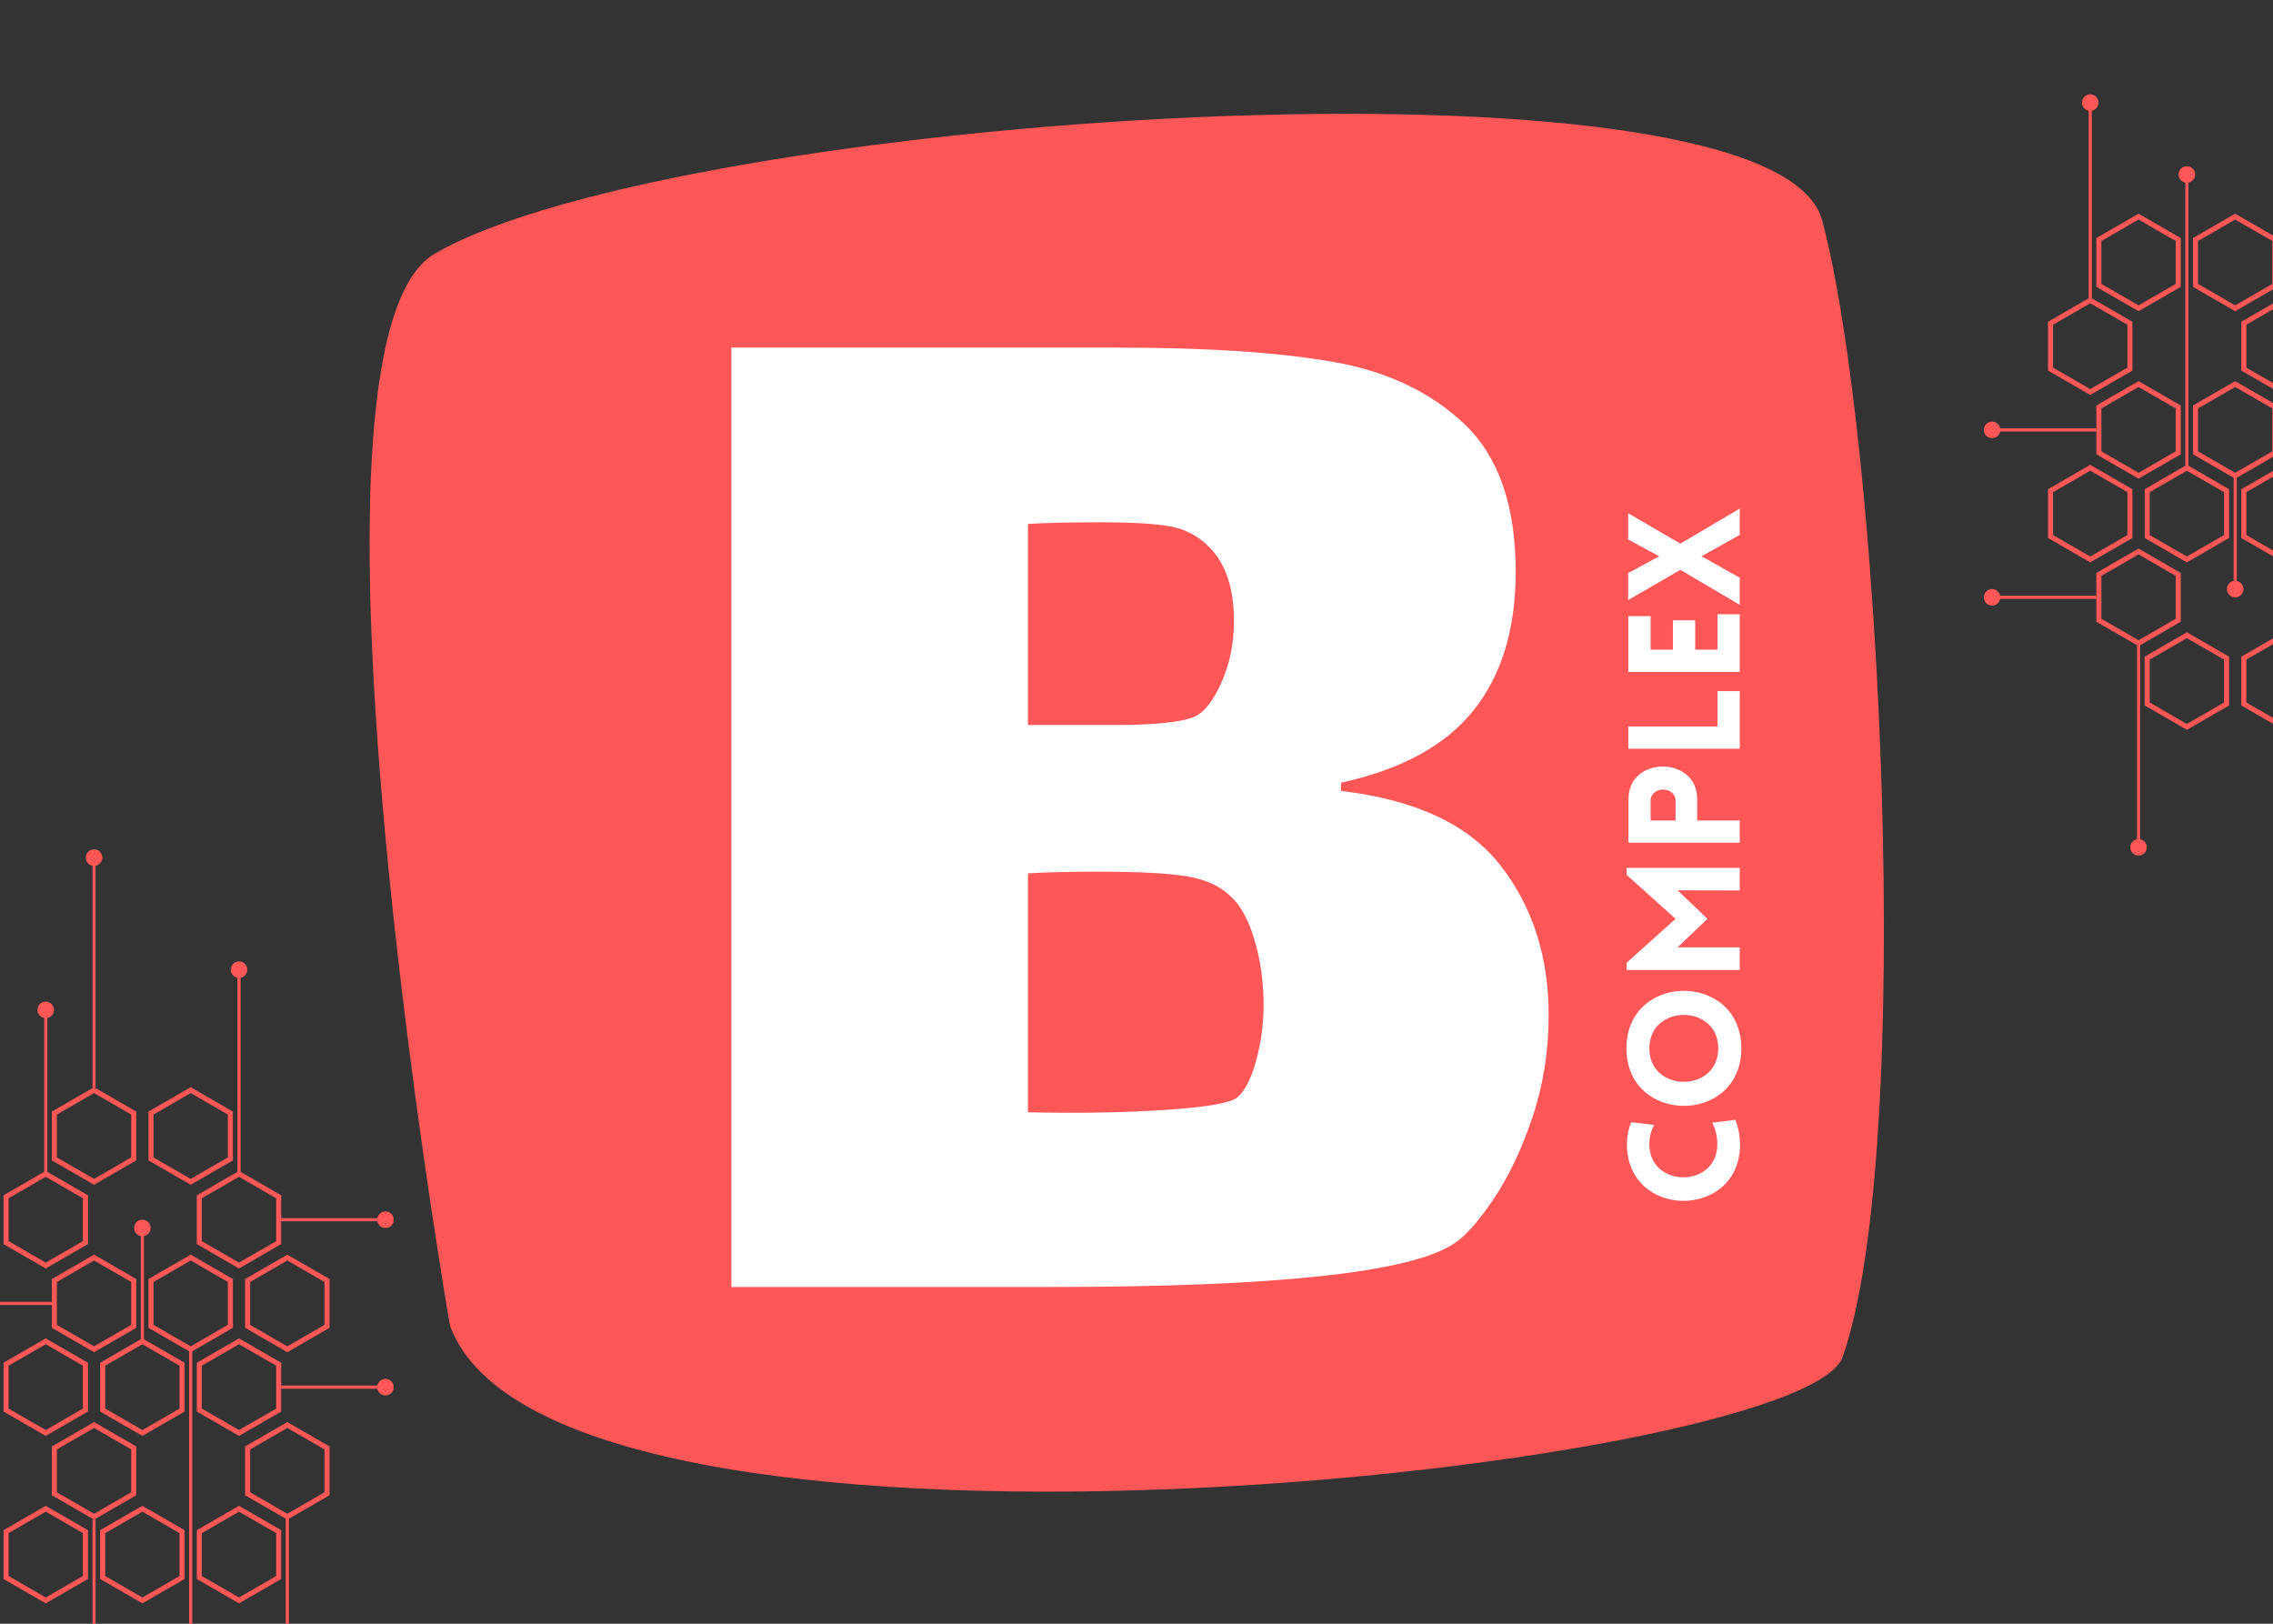 <svg xmlns="http://www.w3.org/2000/svg" xmlns:xlink="http://www.w3.org/1999/xlink" width="1400" zoomAndPan="magnify" viewBox="0 0 1050 750" height="1000" preserveAspectRatio="xMidYMid meet" version="1.0"><rect x="0" y="0" width="1050" height="750" fill="#333333" stroke="none"/><defs><g/><clipPath id="427bcdc42f"><path d="M 174 636 L 181.902 636 L 181.902 645 L 174 645 Z M 174 636 " clip-rule="nonzero"/></clipPath><clipPath id="abc3ce4132"><path d="M 39 392.312 L 48 392.312 L 48 400 L 39 400 Z M 39 392.312 " clip-rule="nonzero"/></clipPath><clipPath id="dd970a9e9c"><path d="M 174 559 L 181.902 559 L 181.902 568 L 174 568 Z M 174 559 " clip-rule="nonzero"/></clipPath><clipPath id="32be75d019"><path d="M 916.395 194 L 925 194 L 925 203 L 916.395 203 Z M 916.395 194 " clip-rule="nonzero"/></clipPath><clipPath id="60061d23c8"><path d="M 916.395 272 L 925 272 L 925 280 L 916.395 280 Z M 916.395 272 " clip-rule="nonzero"/></clipPath></defs><path fill="#ff5757" d="M 115.562 689.297 L 115.562 669.469 L 132.727 659.559 L 149.891 669.469 L 149.891 689.297 L 132.727 699.211 Z M 152.227 690.648 L 152.227 668.121 L 132.727 656.859 L 113.227 668.121 L 113.227 690.648 L 132.727 701.91 L 152.227 690.648 " fill-opacity="1" fill-rule="nonzero"/><path fill="#ff5757" d="M 93.242 727.965 L 93.242 708.141 L 110.406 698.227 L 127.57 708.141 L 127.57 727.965 L 110.406 737.879 Z M 129.906 729.316 L 129.906 706.793 L 110.406 695.531 L 90.906 706.793 L 90.906 729.316 L 110.406 740.578 L 129.906 729.316 " fill-opacity="1" fill-rule="nonzero"/><path fill="#ff5757" d="M 48.602 727.965 L 48.602 708.141 L 65.766 698.227 L 82.934 708.141 L 82.934 727.965 L 65.766 737.879 Z M 85.27 729.316 L 85.27 706.793 L 65.766 695.531 L 46.266 706.793 L 46.266 729.316 L 65.766 740.578 L 85.27 729.316 " fill-opacity="1" fill-rule="nonzero"/><path fill="#ff5757" d="M 38.293 708.141 L 38.293 727.965 L 21.129 737.879 L 3.965 727.965 L 3.965 708.141 L 21.129 698.227 Z M 1.629 729.316 L 21.129 740.578 L 40.629 729.316 L 40.629 706.793 L 21.129 695.531 L 1.629 706.793 L 1.629 729.316 " fill-opacity="1" fill-rule="nonzero"/><path fill="#ff5757" d="M 127.57 630.801 L 127.57 650.629 L 110.406 660.539 L 93.242 650.629 L 93.242 630.801 L 110.406 620.891 Z M 90.906 651.977 L 110.406 663.238 L 129.906 651.977 L 129.906 629.453 L 110.406 618.191 L 90.906 629.453 L 90.906 651.977 " fill-opacity="1" fill-rule="nonzero"/><path fill="#ff5757" d="M 82.934 630.801 L 82.934 650.629 L 65.766 660.539 L 48.602 650.629 L 48.602 630.801 L 65.766 620.891 Z M 46.266 651.977 L 65.766 663.238 L 85.27 651.977 L 85.27 629.453 L 65.766 618.191 L 46.266 629.453 L 46.266 651.977 " fill-opacity="1" fill-rule="nonzero"/><path fill="#ff5757" d="M 43.449 659.559 L 60.613 669.469 L 60.613 689.297 L 43.449 699.211 L 26.285 689.297 L 26.285 669.469 Z M 23.945 679.383 L 23.945 690.648 L 43.449 701.91 L 62.949 690.648 L 62.949 668.121 L 43.449 656.859 L 23.945 668.121 L 23.945 679.383 " fill-opacity="1" fill-rule="nonzero"/><path fill="#ff5757" d="M 38.293 630.801 L 38.293 650.629 L 21.129 660.539 L 3.965 650.629 L 3.965 630.801 L 21.129 620.891 Z M 1.629 651.977 L 21.129 663.238 L 40.629 651.977 L 40.629 629.453 L 21.129 618.191 L 1.629 629.453 L 1.629 651.977 " fill-opacity="1" fill-rule="nonzero"/><path fill="#ff5757" d="M 149.891 592.133 L 149.891 611.957 L 132.727 621.871 L 115.562 611.957 L 115.562 592.133 L 132.727 582.219 Z M 113.227 602.047 L 113.227 613.309 L 132.727 624.57 L 152.227 613.309 L 152.227 590.785 L 132.727 579.523 L 113.227 590.785 L 113.227 602.047 " fill-opacity="1" fill-rule="nonzero"/><path fill="#ff5757" d="M 127.57 553.465 L 127.57 573.289 L 110.406 583.203 L 93.242 573.289 L 93.242 553.465 L 110.406 543.551 Z M 90.906 552.113 L 90.906 574.637 L 110.406 585.898 L 129.906 574.637 L 129.906 552.113 L 110.406 540.852 L 90.906 552.113 " fill-opacity="1" fill-rule="nonzero"/><path fill="#ff5757" d="M 88.086 582.219 L 105.25 592.133 L 105.25 611.957 L 88.086 621.871 L 70.922 611.957 L 70.922 592.133 Z M 68.586 602.047 L 68.586 613.309 L 88.086 624.57 L 107.59 613.309 L 107.59 590.785 L 88.086 579.523 L 68.586 590.785 L 68.586 602.047 " fill-opacity="1" fill-rule="nonzero"/><path fill="#ff5757" d="M 43.449 582.219 L 60.613 592.133 L 60.613 611.957 L 43.449 621.871 L 26.285 611.957 L 26.285 592.133 Z M 23.945 602.047 L 23.945 613.309 L 43.449 624.57 L 62.949 613.309 L 62.949 590.785 L 43.449 579.523 L 23.945 590.785 L 23.945 602.047 " fill-opacity="1" fill-rule="nonzero"/><path fill="#ff5757" d="M 38.293 553.465 L 38.293 573.289 L 21.129 583.203 L 3.965 573.289 L 3.965 553.465 L 21.129 543.551 Z M 1.629 574.637 L 21.129 585.898 L 40.629 574.637 L 40.629 552.113 L 21.129 540.852 L 1.629 552.113 L 1.629 574.637 " fill-opacity="1" fill-rule="nonzero"/><path fill="#ff5757" d="M 105.25 514.793 L 105.25 534.621 L 88.086 544.531 L 70.922 534.621 L 70.922 514.793 L 88.086 504.883 Z M 88.086 502.184 L 68.586 513.445 L 68.586 535.969 L 88.086 547.23 L 107.59 535.969 L 107.59 513.445 L 88.086 502.184 " fill-opacity="1" fill-rule="nonzero"/><path fill="#ff5757" d="M 43.449 504.883 L 60.613 514.793 L 60.613 534.621 L 43.449 544.531 L 26.285 534.621 L 26.285 514.793 Z M 23.945 524.707 L 23.945 535.969 L 43.449 547.23 L 62.949 535.969 L 62.949 513.445 L 43.449 502.184 L 23.945 513.445 L 23.945 524.707 " fill-opacity="1" fill-rule="nonzero"/><path fill="#ff5757" d="M 87.363 758.875 L 87.363 621.871 L 88.812 621.871 L 88.812 758.875 L 87.363 758.875 " fill-opacity="1" fill-rule="nonzero"/><path fill="#ff5757" d="M 65.043 620.891 L 65.043 567.004 L 66.492 567.004 L 66.492 620.891 L 65.043 620.891 " fill-opacity="1" fill-rule="nonzero"/><path fill="#ff5757" d="M 69.586 567.195 C 69.586 565.086 67.875 563.375 65.766 563.375 C 63.66 563.375 61.949 565.086 61.949 567.195 C 61.949 569.305 63.66 571.012 65.766 571.012 C 67.875 571.012 69.586 569.305 69.586 567.195 " fill-opacity="1" fill-rule="nonzero"/><path fill="#ff5757" d="M 129.906 641.441 L 129.906 639.988 L 178.27 639.988 L 178.27 641.441 L 129.906 641.441 " fill-opacity="1" fill-rule="nonzero"/><g clip-path="url(#427bcdc42f)"><path fill="#ff5757" d="M 178.078 644.535 C 180.188 644.535 181.895 642.824 181.895 640.715 C 181.895 638.605 180.188 636.898 178.078 636.898 C 175.969 636.898 174.262 638.605 174.262 640.715 C 174.262 642.824 175.969 644.535 178.078 644.535 " fill-opacity="1" fill-rule="nonzero"/></g><path fill="#ff5757" d="M 132 792.086 L 132 699.211 L 133.449 699.211 L 133.449 792.086 L 132 792.086 " fill-opacity="1" fill-rule="nonzero"/><path fill="#ff5757" d="M 42.723 808.695 L 42.723 701.91 L 44.172 701.91 L 44.172 808.695 L 42.723 808.695 " fill-opacity="1" fill-rule="nonzero"/><path fill="#ff5757" d="M -28.211 602.77 L -28.211 601.32 L 23.945 601.32 L 23.945 602.77 L -28.211 602.77 " fill-opacity="1" fill-rule="nonzero"/><path fill="#ff5757" d="M 109.68 543.551 L 109.68 447.707 L 111.133 447.707 L 111.133 543.551 L 109.68 543.551 " fill-opacity="1" fill-rule="nonzero"/><path fill="#ff5757" d="M 114.223 447.898 C 114.223 445.789 112.516 444.078 110.406 444.078 C 108.297 444.078 106.59 445.789 106.59 447.898 C 106.59 450.008 108.297 451.719 110.406 451.719 C 112.516 451.719 114.223 450.008 114.223 447.898 " fill-opacity="1" fill-rule="nonzero"/><path fill="#ff5757" d="M 42.723 502.184 L 42.723 395.941 L 44.172 395.941 L 44.172 502.184 L 42.723 502.184 " fill-opacity="1" fill-rule="nonzero"/><g clip-path="url(#abc3ce4132)"><path fill="#ff5757" d="M 47.266 396.129 C 47.266 394.023 45.555 392.312 43.449 392.312 C 41.34 392.312 39.629 394.023 39.629 396.129 C 39.629 398.238 41.34 399.949 43.449 399.949 C 45.555 399.949 47.266 398.238 47.266 396.129 " fill-opacity="1" fill-rule="nonzero"/></g><path fill="#ff5757" d="M 20.402 543.551 L 20.402 466.266 L 21.852 466.266 L 21.852 543.551 L 20.402 543.551 " fill-opacity="1" fill-rule="nonzero"/><path fill="#ff5757" d="M 24.945 466.457 C 24.945 464.348 23.238 462.637 21.129 462.637 C 19.02 462.637 17.309 464.348 17.309 466.457 C 17.309 468.566 19.02 470.273 21.129 470.273 C 23.238 470.273 24.945 468.566 24.945 466.457 " fill-opacity="1" fill-rule="nonzero"/><path fill="#ff5757" d="M 129.906 564.102 L 129.906 562.652 L 178.27 562.652 L 178.27 564.102 L 129.906 564.102 " fill-opacity="1" fill-rule="nonzero"/><g clip-path="url(#dd970a9e9c)"><path fill="#ff5757" d="M 178.078 567.195 C 180.188 567.195 181.895 565.484 181.895 563.375 C 181.895 561.266 180.188 559.559 178.078 559.559 C 175.969 559.559 174.262 561.266 174.262 563.375 C 174.262 565.484 175.969 567.195 178.078 567.195 " fill-opacity="1" fill-rule="nonzero"/></g><path fill="#ff5757" d="M 200.891 117.141 C 129.184 158.754 207.844 612.289 207.844 612.289 C 231.406 676.5 384.836 693.539 535.992 688.004 C 690.137 682.363 841.914 653.254 851.203 626.773 C 885.109 530.102 868.637 201.844 841.707 101.695 C 819.395 18.742 312.344 52.457 200.891 117.141 Z M 200.891 117.141 " fill-opacity="1" fill-rule="nonzero"/><g fill="#ffffff" fill-opacity="1"><g transform="translate(299.785, 594.454)"><g><path d="M 319.703 -229.125 C 354.211 -225.062 378.82 -213.516 393.531 -194.484 C 408.25 -175.453 415.609 -152.488 415.609 -125.594 C 415.609 -108.852 413.07 -92.992 408 -78.016 C 402.926 -63.047 396.836 -50.359 389.734 -39.953 C 382.629 -29.555 376.539 -22.836 371.469 -19.797 C 351.164 -6.598 289.254 0 185.734 0 L 38.062 0 L 38.062 -433.891 L 216.938 -433.891 C 257.539 -433.891 290.398 -431.727 315.516 -427.406 C 340.641 -423.094 361.066 -413.453 376.797 -398.484 C 392.523 -383.516 400.391 -360.805 400.391 -330.359 C 400.391 -303.973 393.922 -282.66 380.984 -266.422 C 368.047 -250.18 347.617 -239.016 319.703 -232.922 Z M 258.812 -341.781 C 253.738 -346.852 247.773 -350.023 240.922 -351.297 C 234.066 -352.566 223.281 -353.203 208.562 -353.203 C 193.852 -353.203 182.691 -352.945 175.078 -352.438 L 175.078 -259.562 L 182.688 -259.562 C 185.227 -259.562 195.883 -259.562 214.656 -259.562 C 233.438 -259.562 245.867 -260.832 251.953 -263.375 C 256.523 -265.406 260.711 -270.734 264.516 -279.359 C 268.328 -287.984 270.234 -297.375 270.234 -307.531 C 270.234 -322.75 266.426 -334.164 258.812 -341.781 Z M 271.75 -87.531 C 275.301 -90.582 278.219 -96.289 280.5 -104.656 C 282.781 -113.031 283.922 -121.535 283.922 -130.172 C 283.922 -140.828 282.523 -150.848 279.734 -160.234 C 276.953 -169.617 273.273 -176.344 268.703 -180.406 C 264.141 -184.969 257.672 -188.008 249.297 -189.531 C 240.922 -191.062 226.836 -191.828 207.047 -191.828 C 194.359 -191.828 183.703 -191.57 175.078 -191.062 L 175.078 -80.688 C 198.93 -80.176 220.242 -80.555 239.016 -81.828 C 257.797 -83.098 268.707 -85 271.75 -87.531 Z M 271.75 -87.531 "/></g></g></g><path fill="#ff5757" d="M 982.738 149.984 L 982.738 169.812 L 965.574 179.723 L 948.41 169.812 L 948.41 149.984 L 965.574 140.07 Z M 946.074 148.633 L 946.074 171.16 L 965.574 182.422 L 985.074 171.16 L 985.074 148.633 L 965.574 137.371 L 946.074 148.633 " fill-opacity="1" fill-rule="nonzero"/><path fill="#ff5757" d="M 1005.059 111.316 L 1005.059 131.141 L 987.895 141.055 L 970.73 131.141 L 970.73 111.316 L 987.895 101.402 Z M 968.395 109.965 L 968.395 132.488 L 987.895 143.75 L 1007.395 132.488 L 1007.395 109.965 L 987.895 98.703 L 968.395 109.965 " fill-opacity="1" fill-rule="nonzero"/><path fill="#ff5757" d="M 1049.699 111.316 L 1049.699 131.141 L 1032.531 141.055 L 1015.367 131.141 L 1015.367 111.316 L 1032.531 101.402 Z M 1013.031 109.965 L 1013.031 132.488 L 1032.531 143.75 L 1052.035 132.488 L 1052.035 109.965 L 1032.531 98.703 L 1013.031 109.965 " fill-opacity="1" fill-rule="nonzero"/><path fill="#ff5757" d="M 970.73 208.477 L 970.73 188.652 L 987.895 178.742 L 1005.059 188.652 L 1005.059 208.477 L 987.895 218.391 Z M 1007.395 187.305 L 987.895 176.043 L 968.395 187.305 L 968.395 209.828 L 987.895 221.09 L 1007.395 209.828 L 1007.395 187.305 " fill-opacity="1" fill-rule="nonzero"/><path fill="#ff5757" d="M 1015.367 208.477 L 1015.367 188.652 L 1032.531 178.742 L 1049.699 188.652 L 1049.699 208.477 L 1032.531 218.391 Z M 1052.035 187.305 L 1032.531 176.043 L 1013.031 187.305 L 1013.031 209.828 L 1032.531 221.09 L 1052.035 209.828 L 1052.035 187.305 " fill-opacity="1" fill-rule="nonzero"/><path fill="#ff5757" d="M 1054.852 179.723 L 1037.688 169.812 L 1037.688 149.984 L 1054.852 140.07 L 1072.016 149.984 L 1072.016 169.812 Z M 1074.355 159.898 L 1074.355 148.633 L 1054.852 137.371 L 1035.352 148.633 L 1035.352 171.16 L 1054.852 182.422 L 1074.355 171.16 L 1074.355 159.898 " fill-opacity="1" fill-rule="nonzero"/><path fill="#ff5757" d="M 948.41 247.148 L 948.41 227.324 L 965.574 217.41 L 982.738 227.324 L 982.738 247.148 L 965.574 257.062 Z M 985.074 237.234 L 985.074 225.973 L 965.574 214.711 L 946.074 225.973 L 946.074 248.496 L 965.574 259.758 L 985.074 248.496 L 985.074 237.234 " fill-opacity="1" fill-rule="nonzero"/><path fill="#ff5757" d="M 970.73 285.816 L 970.73 265.992 L 987.895 256.078 L 1005.059 265.992 L 1005.059 285.816 L 987.895 295.73 Z M 1007.395 287.168 L 1007.395 264.645 L 987.895 253.383 L 968.395 264.645 L 968.395 287.168 L 987.895 298.43 L 1007.395 287.168 " fill-opacity="1" fill-rule="nonzero"/><path fill="#ff5757" d="M 1010.215 257.062 L 993.047 247.148 L 993.047 227.324 L 1010.215 217.41 L 1027.379 227.324 L 1027.379 247.148 Z M 1029.715 237.234 L 1029.715 225.973 L 1010.215 214.711 L 990.711 225.973 L 990.711 248.496 L 1010.215 259.758 L 1029.715 248.496 L 1029.715 237.234 " fill-opacity="1" fill-rule="nonzero"/><path fill="#ff5757" d="M 1054.852 257.062 L 1037.688 247.148 L 1037.688 227.324 L 1054.852 217.41 L 1072.016 227.324 L 1072.016 247.148 Z M 1074.355 237.234 L 1074.355 225.973 L 1054.852 214.711 L 1035.352 225.973 L 1035.352 248.496 L 1054.852 259.758 L 1074.355 248.496 L 1074.355 237.234 " fill-opacity="1" fill-rule="nonzero"/><path fill="#ff5757" d="M 993.047 324.488 L 993.047 304.66 L 1010.215 294.75 L 1027.379 304.66 L 1027.379 324.488 L 1010.215 334.398 Z M 1010.215 337.098 L 1029.715 325.836 L 1029.715 303.312 L 1010.215 292.051 L 990.711 303.312 L 990.711 325.836 L 1010.215 337.098 " fill-opacity="1" fill-rule="nonzero"/><path fill="#ff5757" d="M 1054.852 334.398 L 1037.688 324.488 L 1037.688 304.66 L 1054.852 294.75 L 1072.016 304.66 L 1072.016 324.488 Z M 1074.355 314.574 L 1074.355 303.312 L 1054.852 292.051 L 1035.352 303.312 L 1035.352 325.836 L 1054.852 337.098 L 1074.355 325.836 L 1074.355 314.574 " fill-opacity="1" fill-rule="nonzero"/><path fill="#ff5757" d="M 1010.938 80.406 L 1010.938 217.41 L 1009.488 217.41 L 1009.488 80.406 L 1010.938 80.406 " fill-opacity="1" fill-rule="nonzero"/><path fill="#ff5757" d="M 1014.031 80.598 C 1014.031 78.484 1012.32 76.777 1010.215 76.777 C 1008.105 76.777 1006.395 78.484 1006.395 80.598 C 1006.395 82.703 1008.105 84.414 1010.215 84.414 C 1012.32 84.414 1014.031 82.703 1014.031 80.598 " fill-opacity="1" fill-rule="nonzero"/><path fill="#ff5757" d="M 1033.258 218.391 L 1033.258 272.277 L 1031.809 272.277 L 1031.809 218.391 L 1033.258 218.391 " fill-opacity="1" fill-rule="nonzero"/><path fill="#ff5757" d="M 1028.715 272.086 C 1028.715 274.195 1030.426 275.906 1032.531 275.906 C 1034.641 275.906 1036.352 274.195 1036.352 272.086 C 1036.352 269.977 1034.641 268.27 1032.531 268.27 C 1030.426 268.27 1028.715 269.977 1028.715 272.086 " fill-opacity="1" fill-rule="nonzero"/><path fill="#ff5757" d="M 968.395 197.84 L 968.395 199.293 L 920.031 199.293 L 920.031 197.84 L 968.395 197.84 " fill-opacity="1" fill-rule="nonzero"/><g clip-path="url(#32be75d019)"><path fill="#ff5757" d="M 920.223 194.746 C 918.113 194.746 916.406 196.457 916.406 198.566 C 916.406 200.676 918.113 202.383 920.223 202.383 C 922.332 202.383 924.039 200.676 924.039 198.566 C 924.039 196.457 922.332 194.746 920.223 194.746 " fill-opacity="1" fill-rule="nonzero"/></g><path fill="#ff5757" d="M 966.301 47.195 L 966.301 140.07 L 964.852 140.07 L 964.852 47.195 L 966.301 47.195 " fill-opacity="1" fill-rule="nonzero"/><path fill="#ff5757" d="M 969.391 47.387 C 969.391 45.273 967.684 43.566 965.574 43.566 C 963.465 43.566 961.758 45.273 961.758 47.387 C 961.758 49.496 963.465 51.203 965.574 51.203 C 967.684 51.203 969.391 49.496 969.391 47.387 " fill-opacity="1" fill-rule="nonzero"/><path fill="#ff5757" d="M 988.621 295.73 L 988.621 391.574 L 987.168 391.574 L 987.168 295.73 L 988.621 295.73 " fill-opacity="1" fill-rule="nonzero"/><path fill="#ff5757" d="M 984.078 391.383 C 984.078 393.492 985.785 395.203 987.895 395.203 C 990.004 395.203 991.711 393.492 991.711 391.383 C 991.711 389.273 990.004 387.562 987.895 387.562 C 985.785 387.562 984.078 389.273 984.078 391.383 " fill-opacity="1" fill-rule="nonzero"/><path fill="#ff5757" d="M 968.395 275.18 L 968.395 276.629 L 920.031 276.629 L 920.031 275.18 L 968.395 275.18 " fill-opacity="1" fill-rule="nonzero"/><g clip-path="url(#60061d23c8)"><path fill="#ff5757" d="M 920.223 272.086 C 918.113 272.086 916.406 273.797 916.406 275.906 C 916.406 278.012 918.113 279.723 920.223 279.723 C 922.332 279.723 924.039 278.012 924.039 275.906 C 924.039 273.797 922.332 272.086 920.223 272.086 " fill-opacity="1" fill-rule="nonzero"/></g><g fill="#ffffff" fill-opacity="1"><g transform="translate(803.673, 558.107)"><g><path d="M -39.527 -38.52 L -50.113 -39.742 C -51.48 -36.648 -52.129 -33.191 -52.129 -29.594 C -52.129 5.258 0.145 5.328 0.145 -29.594 C 0.145 -33.191 -0.719 -37.727 -2.016 -40.895 L -12.672 -39.527 C -11.664 -37.586 -10.367 -34.055 -10.367 -29.594 C -10.367 -9.215 -41.762 -9.215 -41.762 -29.594 C -41.762 -34.055 -40.535 -36.574 -39.527 -38.52 Z M -39.527 -38.52 "/></g></g></g><g fill="#ffffff" fill-opacity="1"><g transform="translate(803.673, 514.763)"><g><path d="M 0.719 -30.527 C 0.719 -65.953 -52.344 -65.953 -52.344 -30.527 C -52.344 4.895 0.719 4.895 0.719 -30.527 Z M -9.938 -30.527 C -9.938 -9.938 -41.762 -9.938 -41.762 -30.527 C -41.762 -51.121 -9.938 -51.121 -9.938 -30.527 Z M -9.938 -30.527 "/></g></g></g><g fill="#ffffff" fill-opacity="1"><g transform="translate(803.673, 453.779)"><g><path d="M -29.664 -29.375 L -52.273 -9.07 L -52.273 -5.762 L 0 -5.762 L 0 -16.199 L -28.727 -16.199 L -14.902 -29.375 L -28.727 -42.551 L 0 -42.48 L 0 -52.922 L -52.273 -52.922 L -52.273 -49.68 Z M -29.664 -29.375 "/></g></g></g><g fill="#ffffff" fill-opacity="1"><g transform="translate(803.673, 395.027)"><g><path d="M 0 -16.055 L -19.656 -16.055 L -19.656 -25.992 C -19.656 -45.938 -51.406 -46.008 -51.406 -25.992 L -51.406 -5.762 L 0 -5.762 Z M -29.664 -16.055 L -41.184 -16.055 L -41.184 -25.129 C -41.184 -32.039 -29.664 -32.039 -29.664 -25.129 Z M -29.664 -16.055 "/></g></g></g><g fill="#ffffff" fill-opacity="1"><g transform="translate(803.673, 351.611)"><g><path d="M -51.48 -5.762 L 0 -5.762 L 0 -32.398 L -10.297 -32.398 L -10.297 -16.055 L -51.48 -16.055 Z M -51.48 -5.762 "/></g></g></g><g fill="#ffffff" fill-opacity="1"><g transform="translate(803.673, 316.115)"><g><path d="M 0 -32.398 L -10.297 -32.398 L -10.297 -16.055 L -20.594 -16.055 L -20.594 -29.594 L -30.887 -29.594 L -30.887 -16.055 L -41.184 -16.055 L -41.184 -31.535 L -51.48 -31.535 L -51.48 -5.762 L 0 -5.762 Z M 0 -32.398 "/></g></g></g><g fill="#ffffff" fill-opacity="1"><g transform="translate(803.673, 279.827)"><g><path d="M 0 -0.434 L 0 -12.961 L -17.641 -22.895 L 0 -32.762 L 0 -44.93 L -27.434 -28.727 L -51.551 -42.77 L -51.551 -30.602 L -37.223 -22.895 L -51.551 -15.121 L -51.551 -2.664 L -27.434 -16.633 Z M 0 -0.434 "/></g></g></g></svg>